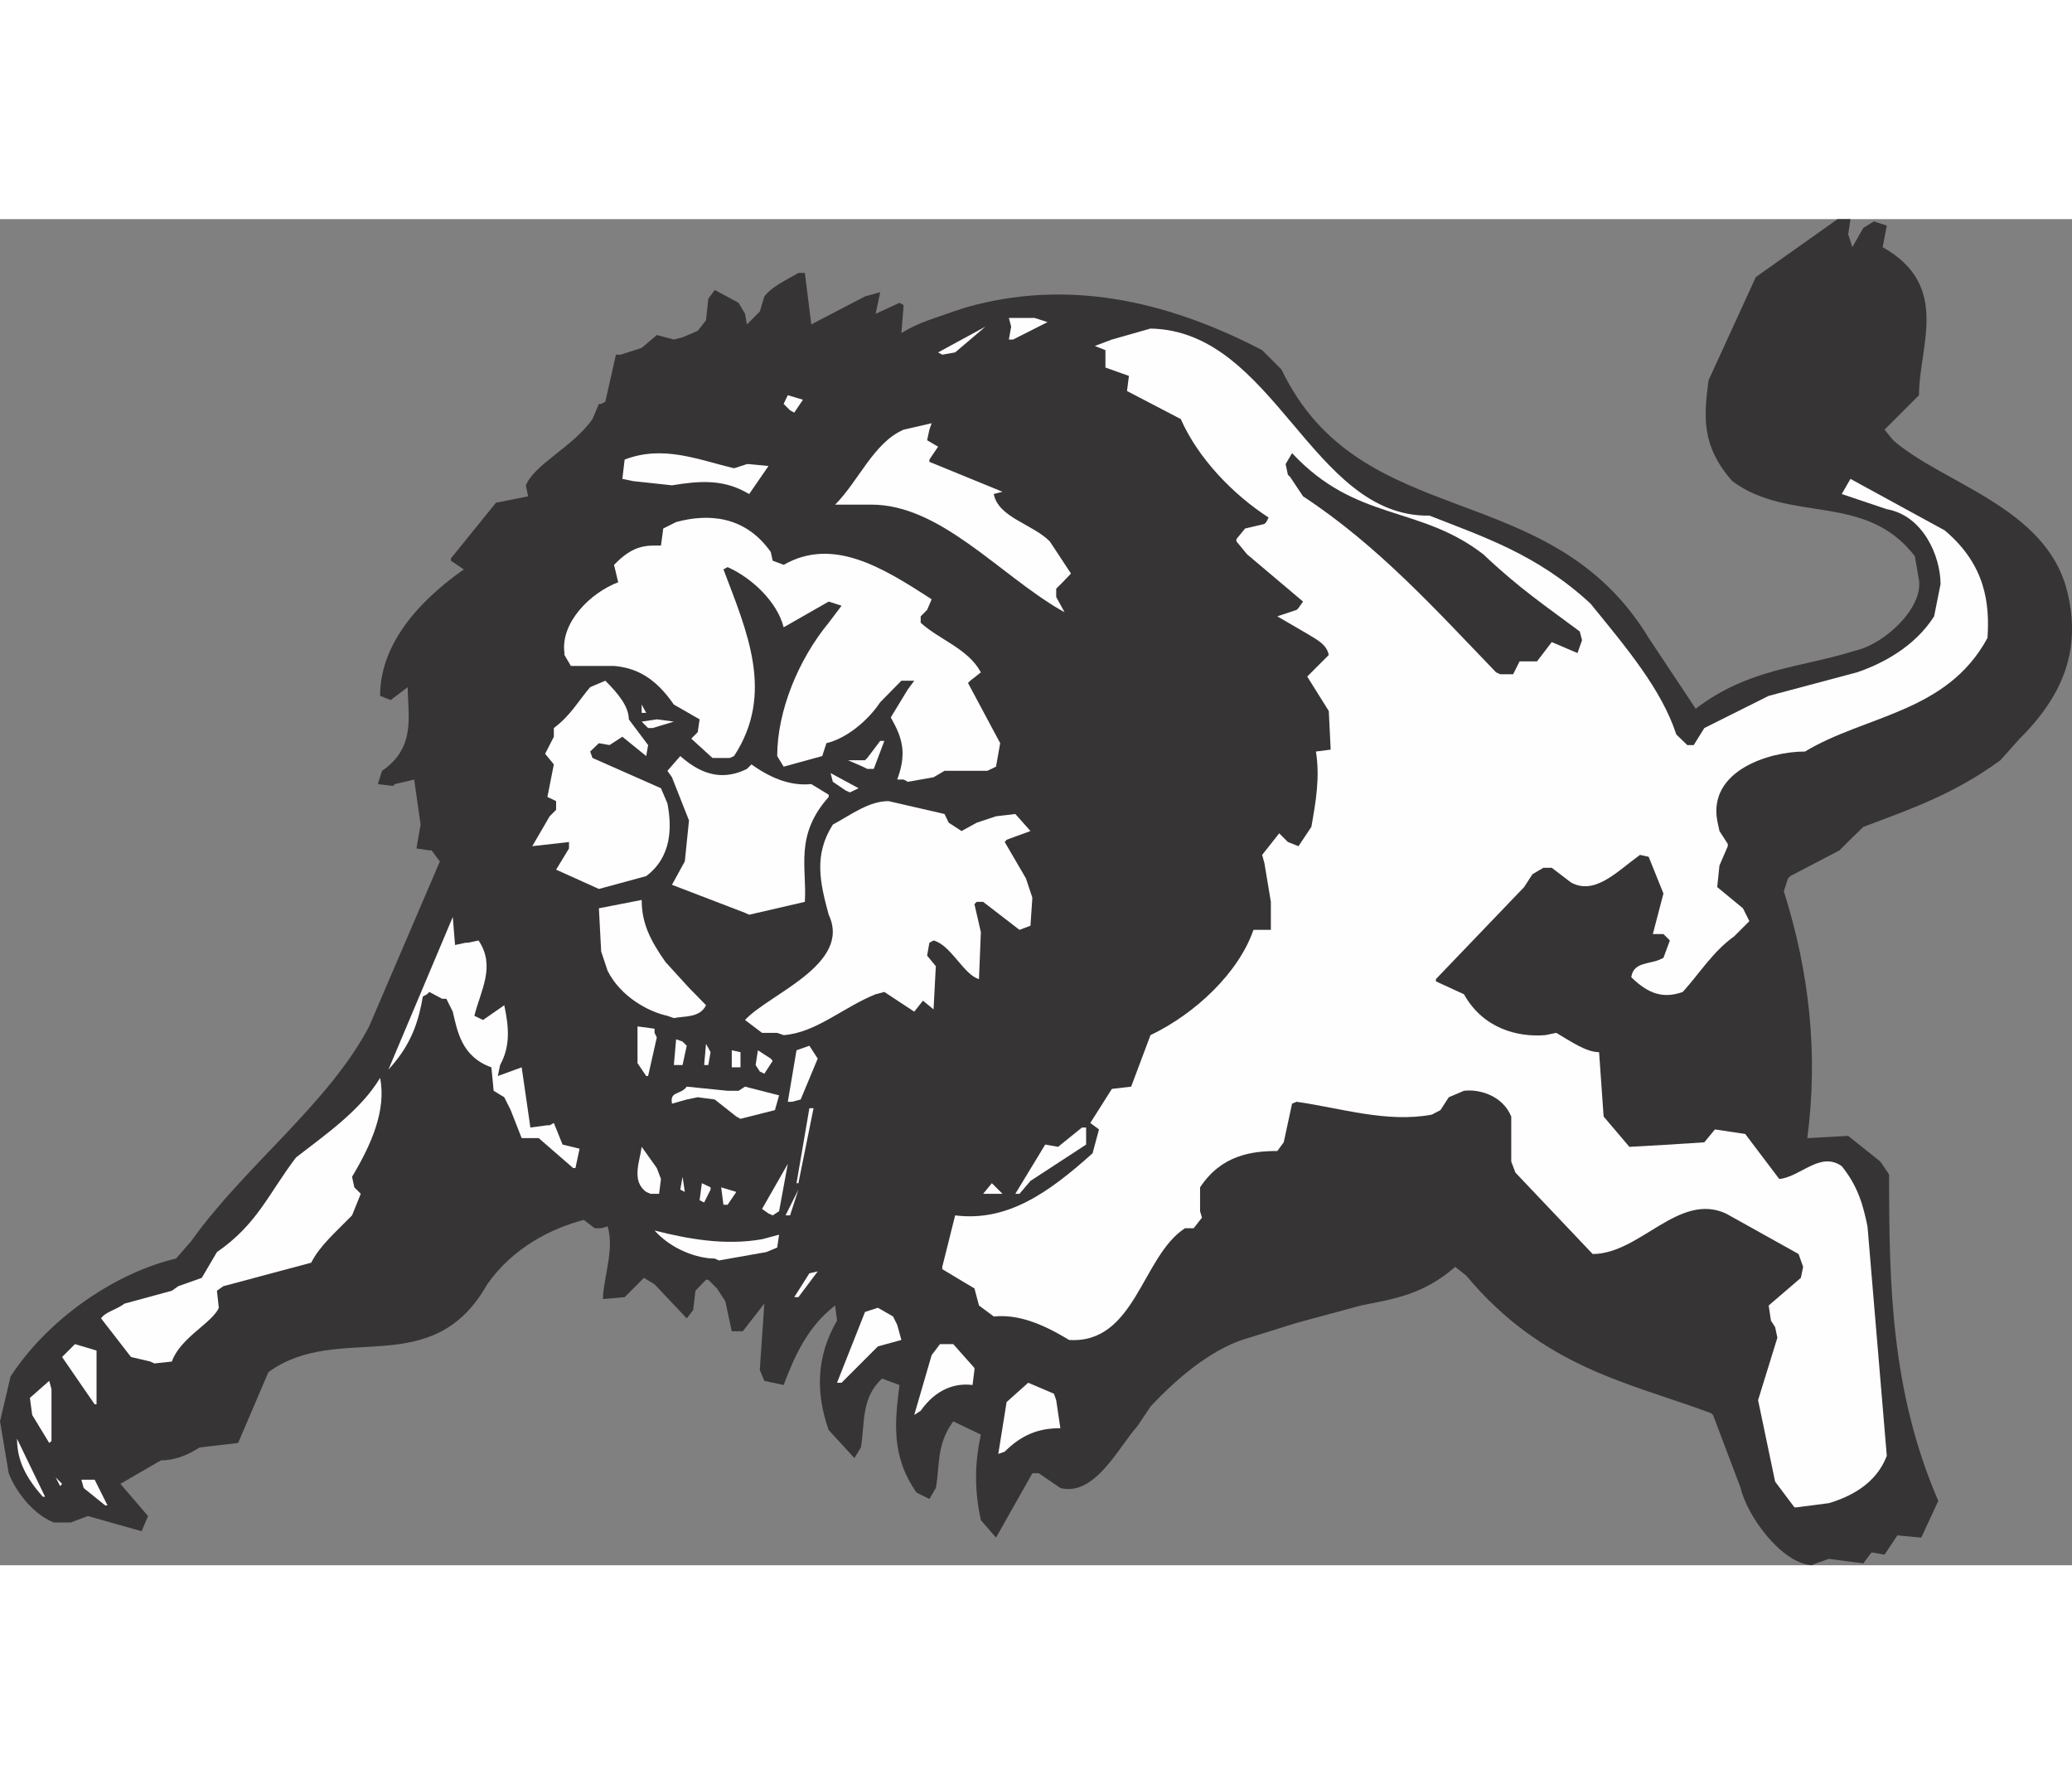 <?xml version="1.0" encoding="UTF-8"?>
<!DOCTYPE svg PUBLIC "-//W3C//DTD SVG 1.1//EN" "http://www.w3.org/Graphics/SVG/1.1/DTD/svg11.dtd">
<!-- Creator: CorelDRAW -->
<svg xmlns="http://www.w3.org/2000/svg" xml:space="preserve" width="7.848in" height="6.757in" version="1.1" style="shape-rendering:geometricPrecision; text-rendering:geometricPrecision; image-rendering:optimizeQuality; fill-rule:evenodd; clip-rule:evenodd"
viewBox="0 0 7847.73 5097.29"
 xmlns:xlink="http://www.w3.org/1999/xlink"
 xmlns:xodm="http://www.corel.com/coreldraw/odm/2003">
 <rect x="0" y="0" width="7847.73" height="5097.29" fill="#808080" stroke="none"/>
 <defs>
  <style type="text/css">
   <![CDATA[
    .fil1 {fill:#FEFEFE}
    .fil0 {fill:#373435}
   ]]>
  </style>
 </defs>
 <g id="Layer_x0020__x0028_Black_x0020_and_x0020_White_x0029_">
  <g id="_2008655435904">
   <path class="fil0" d="M6862.34 5097.29c-114.71,-7.17 -245.19,-186.4 -269.56,-292.5l-104.67 -276.73c-8.6,-7.17 -8.6,-7.17 -8.6,-7.17 -308.27,-114.71 -633.76,-170.62 -926.26,-520.48l-41.58 -32.98c-121.88,106.1 -235.15,121.88 -357.03,146.25l-243.75 65.96 -179.23 55.92c-121.88,32.98 -252.36,130.48 -374.23,260.96l-48.75 73.12c-73.12,81.73 -162.02,268.13 -292.5,235.15l-81.73 -55.92 -24.37 0 -137.65 243.75 -57.35 -65.96c-24.37,-113.27 -24.37,-210.77 0,-324.05l-104.67 -50.18c-65.95,90.33 -50.18,172.06 -65.95,252.36l-24.38 41.58 -48.75 -24.38c-97.5,-139.08 -81.73,-269.56 -64.52,-407.21l-65.96 -24.38c-80.29,73.13 -64.52,170.63 -80.29,260.96l-24.38 40.15 -97.5 -106.11c-48.75,-137.65 -48.75,-276.73 31.54,-414.38l-7.17 -57.35c-106.11,81.73 -154.85,195 -195,301.11l-73.13 -15.77 -17.2 -41.58 17.2 -250.92 -81.73 104.67 -41.58 0 -24.37 -113.27 -31.54 -48.75 -32.98 -32.98c-8.6,0 -8.6,0 -8.6,0l-40.15 41.58 -8.6 73.13 -24.37 31.54 -121.88 -129.05 -40.15 -24.38 -73.13 73.13 -81.73 7.17c0,-15.77 0,-15.77 0,-15.77 8.6,-88.9 41.58,-179.23 17.2,-259.52l-24.37 7.17 -24.37 0 -41.58 -31.55c-121.88,31.55 -268.13,104.67 -365.63,243.76 -210.77,372.8 -560.63,137.65 -828.76,332.65l-114.71 268.13 -146.25 17.21c-48.75,31.54 -97.5,48.75 -146.25,48.75l-153.42 88.9 104.67 121.88 -24.37 57.35 -203.61 -57.35 -64.52 24.37 -64.52 0c-81.73,-32.98 -146.25,-121.88 -170.62,-186.4l-32.98 -196.44 40.15 -170.62c154.85,-235.15 415.81,-397.18 626.59,-445.92l57.35 -65.96c202.17,-283.9 520.48,-520.48 673.9,-812.99l268.13 -625.15c-7.17,-8.6 -7.17,-8.6 -7.17,-8.6l-24.37 -32.98c-8.6,0 -8.6,0 -8.6,0l-48.75 -7.17 15.77 -90.33 -24.37 -170.62 -73.13 17.2c-7.17,7.17 -7.17,7.17 -7.17,7.17l-57.35 -7.17 15.77 -50.18c130.48,-88.9 97.5,-210.77 97.5,-316.88l-64.52 48.75 -40.15 -15.77c0,-179.23 121.88,-341.25 316.88,-478.9l-48.75 -32.98c0,-8.6 0,-8.6 0,-8.6l170.63 -210.78 121.88 -24.37 -8.6 -41.58c32.98,-80.29 179.23,-146.25 252.36,-250.92l24.37 -57.35c8.6,0 8.6,0 8.6,0 15.77,-8.6 15.77,-8.6 15.77,-8.6l40.14 -177.8c17.21,0 17.21,0 17.21,0l80.29 -25.81 57.35 -48.75 64.52 17.2 32.98 -8.6 57.35 -24.37 31.55 -40.15 8.6 -81.73 24.37 -32.98 90.33 48.75 24.38 41.58 7.17 40.15 48.75 -48.75 17.2 -57.36c31.54,-40.14 88.9,-64.52 129.05,-88.9 24.38,0 24.38,0 24.38,0l24.37 195 203.6 -106.11 57.35 -15.77 -17.2 81.73 90.33 -41.58c15.77,8.6 15.77,8.6 15.77,8.6l-8.6 106.11c65.96,-41.58 130.48,-57.35 196.43,-81.73l48.75 -15.77c372.79,-106.11 747.02,-32.98 1121.26,162.02l73.13 73.13c301.1,626.58 1016.59,398.61 1390.82,1016.59l162.02 243.75 15.77 24.37c203.6,-154.85 398.61,-154.85 602.21,-219.38 113.28,-24.37 259.53,-162.02 243.76,-268.13l-15.77 -90.33c-187.83,-243.75 -471.73,-121.88 -691.11,-283.9 -121.88,-137.65 -106.1,-252.36 -90.33,-381.4l179.23 -391.44 309.71 -219.38 48.75 0 -8.6 57.35 15.77 48.75 41.58 -73.12 40.15 -24.38 48.75 15.77 -15.77 81.73c259.53,146.25 137.65,374.23 137.65,560.63l-130.48 130.48 32.98 40.15c186.4,163.46 577.83,252.36 658.13,569.23 48.75,195 8.6,374.23 -179.23,560.63l-73.12 81.73c-177.8,130.48 -348.42,187.83 -519.05,252.36l-41.58 40.15 -48.75 48.75 -186.4 97.5c-8.6,8.6 -8.6,8.6 -8.6,8.6l-15.77 48.75c97.5,308.27 130.48,617.98 88.9,934.86l154.85 -8.6 121.88 97.5 32.98 48.75c0,415.81 7.17,821.59 186.4,1235.97l-64.52 139.08 -90.33 -8.6 -48.75 73.13 -48.75 -8.6c-7.17,8.6 -7.17,8.6 -7.17,8.6l-24.37 32.98 -130.48 -17.2 -48.75 17.2 -15.77 7.17z"/>
   <path class="fil1" d="M6796.39 4877.91l-73.13 -97.5 -64.52 -308.27 73.13 -236.59 -8.6 -40.14 -15.77 -24.38 -8.6 -57.35 121.88 -104.67 8.6 -41.58 -17.21 -48.75 -275.3 -153.42c-179.23,-81.73 -325.48,153.42 -504.71,153.42l-292.5 -308.27 -15.77 -41.58 0 -170.63c-32.98,-80.29 -121.88,-104.67 -179.23,-97.5l-57.35 24.37 -31.55 48.75 -32.97 17.2c-170.63,31.54 -341.26,-24.37 -511.88,-48.75 -17.2,7.17 -17.2,7.17 -17.2,7.17l-31.55 146.25 -24.37 32.98c-97.5,0 -212.21,15.77 -292.5,137.65l0 90.33 7.17 24.37 -31.54 40.15 -32.98 0c-163.45,106.1 -187.83,438.75 -438.75,422.98 -106.1,-64.52 -194.99,-97.5 -285.33,-88.9l-55.92 -41.58 -17.2 -64.52 -121.88 -73.12c0,-8.6 0,-8.6 0,-8.6l48.75 -195c195,24.37 349.85,-81.73 520.48,-235.15l24.37 -90.33 -32.98 -24.38 81.73 -129.05 73.13 -8.6 73.13 -195c170.62,-81.73 334.08,-236.58 390,-398.61l65.96 0 0 -106.1 -24.37 -146.25 -8.6 -31.54 64.52 -81.73 24.37 24.38c8.6,8.6 8.6,8.6 8.6,8.6l40.15 15.77 48.75 -73.13c17.21,-97.5 32.98,-187.83 17.21,-285.33l55.92 -7.17 -7.17 -146.25 -81.73 -130.48 81.73 -81.73c-8.6,-40.15 -41.58,-55.92 -81.73,-80.3l-113.28 -65.95 73.13 -24.38c7.17,-7.17 7.17,-7.17 7.17,-7.17l17.2 -24.38 -212.21 -179.23 -40.15 -48.75c0,-8.6 0,-8.6 0,-8.6l32.98 -40.15 73.13 -17.2c7.17,-7.17 7.17,-7.17 7.17,-7.17 8.6,-17.2 8.6,-17.2 8.6,-17.2 -137.65,-88.9 -268.13,-226.55 -332.65,-372.8l-203.61 -106.1 7.17 -57.35 -88.9 -31.54 0 -65.96 -40.15 -15.77 64.52 -24.37 146.25 -41.58c471.73,8.6 609.38,715.48 1056.74,708.31 203.6,80.29 407.21,146.25 609.38,332.65 139.08,170.63 269.56,325.48 325.48,496.11l41.58 40.15 24.37 0 40.15 -64.52 243.75 -121.88 334.08 -88.9c97.5,-32.98 219.38,-97.5 292.5,-212.21l24.37 -121.88c0,-106.1 -65.96,-259.52 -203.61,-283.9l-170.62 -57.35 32.98 -57.35 357.02 195c154.85,130.48 170.63,276.73 162.02,407.21 -153.42,283.9 -463.13,292.5 -691.11,430.15 -137.65,0 -365.63,73.13 -332.65,260.96l8.6 40.15 31.54 48.75c0,8.6 0,8.6 0,8.6l-31.54 73.12 -8.6 81.73 97.5 80.29 24.37 48.75 -57.35 57.35c-80.3,57.35 -129.05,137.65 -195,210.77 -73.12,25.81 -129.05,8.6 -195,-55.92 8.6,-57.35 65.96,-48.75 106.11,-65.96 15.77,-7.17 15.77,-7.17 15.77,-7.17l24.37 -65.96 -24.37 -24.37 -40.15 0 40.15 -153.42 -55.92 -139.08 -32.98 -7.17c-88.9,64.52 -170.62,153.42 -260.96,104.67l-73.13 -55.92 -31.54 0 -41.58 24.37 -31.54 48.75 -334.08 348.42c0,8.6 0,8.6 0,8.6l106.11 48.75c73.12,130.48 203.6,163.46 308.27,154.85l41.58 -8.6c55.92,32.98 113.28,73.13 162.02,73.13l17.21 243.75 97.5 114.71 153.42 -8.6 130.48 -8.6 40.14 -48.75 114.71 17.2 129.05 170.62c81.73,-8.6 154.85,-106.1 236.58,-48.75 64.52,80.3 81.73,153.42 97.5,227.98l73.12 868.9c-40.14,106.11 -137.65,154.85 -219.38,179.23l-121.88 15.77 -8.6 0z"/>
   <polygon class="fil1" points="398.61,4870.74 316.88,4804.78 308.27,4773.24 358.46,4773.24 407.21,4870.74 "/>
   <path class="fil1" d="M162.02 4837.76c-64.52,-73.13 -97.5,-137.65 -97.5,-219.38l106.11 219.38 -8.6 0z"/>
   <polygon class="fil1" points="227.98,4797.62 210.77,4764.64 235.15,4789.01 "/>
   <path class="fil1" d="M3781.03 4675.74l31.54 -196.43 81.73 -73.13 97.5 41.58 8.6 24.38 15.77 106.1c-81.73,0 -146.25,24.37 -210.77,88.9l-24.37 8.6z"/>
   <polygon class="fil1" points="186.4,4634.16 121.88,4528.05 113.27,4463.53 186.4,4399.01 195,4430.55 195,4626.99 "/>
   <path class="fil1" d="M3462.72 4528.05l65.96 -226.55 31.54 -41.58 50.18 0 80.3 90.33c0,7.17 0,7.17 0,7.17l-7.17 57.36c-65.96,-8.6 -139.08,15.77 -196.43,97.5l-24.38 15.77z"/>
   <polygon class="fil1" points="358.46,4487.91 235.15,4308.68 283.9,4259.93 365.63,4284.3 365.63,4487.91 "/>
   <path class="fil1" d="M3170.22 4406.18c0,0 0,0 0,0l106.1 -268.13 48.75 -15.77 57.35 32.98 15.77 31.54 15.77 57.35 -88.9 24.37 -137.65 137.65 -17.2 0z"/>
   <path class="fil1" d="M569.23 4325.88l-73.13 -17.2 -113.27 -146.25c15.77,-24.38 55.92,-31.54 88.9,-55.92l179.23 -48.75 24.37 -17.2 88.9 -31.55 57.35 -97.5c153.42,-106.1 195,-220.81 299.67,-358.46 114.71,-88.9 245.19,-179.23 318.31,-301.1 24.37,121.88 -32.98,252.36 -106.11,374.23l8.6 40.15 24.37 24.37 -32.98 81.73c-64.52,65.96 -121.88,114.71 -154.85,179.23l-332.65 88.9 -24.37 17.2 7.17 64.52c-24.38,57.35 -146.25,113.27 -177.8,203.6l-65.96 7.17 -15.77 -7.17z"/>
   <polygon class="fil1" points="3008.19,4082.13 3065.55,3991.8 3097.09,3984.63 3023.96,4082.13 "/>
   <path class="fil1" d="M2707.08 3935.88c-64.52,0 -162.02,-32.98 -227.98,-106.11 130.48,32.98 268.13,57.35 407.21,32.98l64.52 -17.2 -7.17 48.75 -41.58 17.2 -179.23 31.55 -15.77 -7.17z"/>
   <polygon class="fil1" points="2975.21,3772.42 3023.96,3674.92 2992.42,3772.42 "/>
   <polygon class="fil1" points="2910.69,3765.25 2886.32,3748.05 2983.82,3577.42 2950.84,3756.65 2926.46,3772.42 "/>
   <path class="fil1" d="M2740.06 3732.27c0,0 0,0 0,0l-8.6 -65.95 57.35 17.2 -32.98 48.75 -15.77 0z"/>
   <path class="fil1" d="M2649.73 3715.07c0,0 0,0 0,0l8.6 -64.52 32.98 15.77c0,8.6 0,8.6 0,8.6l-24.37 48.75 -17.21 -8.6z"/>
   <polygon class="fil1" points="2813.19,3699.29 2813.19,3674.92 2813.19,3707.9 "/>
   <path class="fil1" d="M2447.56 3683.52c-57.35,-41.58 -24.38,-114.71 -17.21,-170.63l57.35 80.3 15.77 41.58 -7.17 55.92 -32.98 0 -15.77 -7.17z"/>
   <path class="fil1" d="M3723.68 3690.69c0,0 0,0 0,0l32.98 -40.15 40.15 40.15 -57.36 0 -15.77 0z"/>
   <path class="fil1" d="M3845.55 3690.69l113.27 -186.4 48.75 8.6 90.33 -73.12c15.77,0 15.77,0 15.77,0l0 64.52 -210.77 137.65 -41.58 48.75 -15.77 0z"/>
   <polygon class="fil1" points="2576.61,3674.92 2585.21,3626.17 2593.81,3683.52 "/>
   <path class="fil1" d="M3016.79 3650.55l48.75 -283.9c15.77,0 15.77,0 15.77,0l-57.35 283.9 -7.17 0z"/>
   <path class="fil1" d="M2170.83 3593.19l-130.48 -113.28 -64.52 0 -41.58 -106.1 -24.37 -48.75 -40.15 -24.37 -8.6 -88.9c-113.28,-40.15 -129.05,-137.65 -146.25,-210.77l-24.37 -48.75c-15.77,0 -15.77,0 -15.77,0l-48.75 -25.81c-8.6,8.6 -8.6,8.6 -8.6,8.6 -15.77,8.6 -15.77,8.6 -15.77,8.6 -15.77,88.9 -40.15,179.23 -130.48,276.73l243.75 -577.83 8.6 106.1 40.15 -8.6c8.6,0 8.6,0 8.6,0l40.15 -8.6c65.96,97.5 8.6,187.83 -15.77,285.33l32.97 15.77 80.3 -55.92c17.2,80.3 24.37,153.42 -15.77,226.55l-8.6 41.58 90.33 -32.98 32.98 227.98 64.52 -8.6c8.6,0 8.6,0 8.6,0 15.77,-8.6 15.77,-8.6 15.77,-8.6l32.98 81.73 64.52 15.77 -15.77 73.13 -8.6 0z"/>
   <path class="fil1" d="M2788.82 3398.19l-81.73 -64.52 -64.52 -8.6 -41.58 8.6 -55.92 15.77c-8.6,-48.75 31.54,-31.54 55.92,-64.52l154.85 15.77 41.58 0 24.38 -15.77 129.05 32.98 -15.77 55.92 -130.48 32.98 -15.77 -8.6z"/>
   <polygon class="fil1" points="2983.82,3342.27 3016.79,3147.27 3065.55,3130.06 3097.09,3178.81 3032.57,3333.67 2999.59,3342.27 "/>
   <path class="fil1" d="M2447.56 3244.77l-32.98 -48.75 0 -139.08 64.52 8.6c0,15.77 0,15.77 0,15.77 8.6,17.21 8.6,17.21 8.6,17.21l-32.97 146.25 -7.17 0z"/>
   <path class="fil1" d="M2877.71 3227.57l-15.77 -24.38 8.6 -55.92 48.75 31.54c7.17,8.6 7.17,8.6 7.17,8.6l-31.54 48.75 -17.2 -8.6z"/>
   <polygon class="fil1" points="2771.61,3211.79 2771.61,3147.27 2804.59,3154.44 2804.59,3211.79 2788.82,3211.79 "/>
   <path class="fil1" d="M2552.23 3203.19l8.6 -97.5c24.37,8.6 24.37,8.6 24.37,8.6 15.77,15.77 15.77,15.77 15.77,15.77l-15.77 73.12c-8.6,0 -8.6,0 -8.6,0l-24.38 0z"/>
   <polygon class="fil1" points="2666.94,3203.19 2674.11,3122.89 2691.31,3154.44 2682.71,3203.19 "/>
   <path class="fil1" d="M2943.67 3081.31l-57.35 0 -64.52 -48.75c88.9,-97.5 405.78,-210.78 316.88,-398.61 -32.98,-121.88 -57.36,-226.54 15.77,-341.25 73.13,-40.14 137.65,-88.9 210.77,-88.9l212.21 48.75 15.77 32.98 48.75 31.54 57.35 -31.54 73.12 -24.38 73.13 -8.6 57.35 64.52 -90.33 32.98c-7.17,8.6 -7.17,8.6 -7.17,8.6l80.3 137.65 24.37 73.12 -7.17 106.1 -41.58 15.77 -137.65 -106.1 -24.37 0c-8.6,8.6 -8.6,8.6 -8.6,8.6l24.37 106.1 -7.17 177.8c-57.35,-15.77 -106.1,-129.05 -172.06,-146.25 -15.77,8.6 -15.77,8.6 -15.77,8.6l-8.6 48.75 32.98 40.14 -8.6 163.46 -40.15 -32.98 -32.98 41.58 -113.27 -74.56 -32.98 8.6c-121.88,48.75 -226.55,146.25 -348.42,154.85l-24.37 -8.6z"/>
   <path class="fil1" d="M2527.85 3016.79c-73.12,-15.77 -177.79,-73.12 -226.55,-170.62l-24.37 -73.13 -8.6 -163.45 162.02 -31.54c0,88.89 32.98,153.42 90.33,235.15l88.9 97.5 64.52 65.95c-24.38,48.75 -80.3,40.15 -121.88,48.75l-24.37 -8.6z"/>
   <path class="fil1" d="M2821.79 2626.79l-276.73 -106.11 48.75 -88.9 15.77 -154.85 -64.52 -163.46 -17.21 -24.37 48.75 -55.92c90.33,80.29 170.62,88.9 252.36,48.75 17.2,-17.2 17.2,-17.2 17.2,-17.2 80.29,57.35 153.42,81.73 226.55,74.56l65.96 40.15c0,8.6 0,8.6 0,8.6 -130.48,146.25 -81.73,268.13 -90.33,397.17l-210.78 48.75 -15.77 -7.17z"/>
   <path class="fil1" d="M2252.56 2529.29l-146.25 -65.96 48.75 -80.3 0 -24.37 -139.08 15.77 65.95 -113.28 24.38 -24.37 0 -32.98 -32.98 -15.77 24.37 -123.31 -32.98 -40.15 32.98 -64.52 0 -32.98c64.52,-48.75 88.9,-97.5 137.65,-154.85l57.35 -24.37c48.75,48.75 88.9,97.5 88.9,146.25l73.13 97.5 -7.17 41.58 -90.33 -73.13 -48.75 31.54 -40.15 -7.17 -32.97 31.54 8.6 24.37 259.53 114.71 24.37 57.35c17.21,88.9 17.21,202.17 -80.29,275.3l-179.23 48.75 -15.77 -7.17z"/>
   <polygon class="fil1" points="3203.2,2163.66 3154.44,2130.68 3145.84,2097.71 3251.94,2155.06 3218.97,2170.83 "/>
   <path class="fil1" d="M3422.57 2122.08l-24.38 0c32.98,-88.9 24.38,-146.25 -15.77,-219.38 -8.6,-15.77 -8.6,-15.77 -8.6,-15.77l64.52 -106.1 24.37 -32.98 -48.75 0 -80.3 81.73c-48.75,73.13 -130.48,137.65 -203.6,154.85l-15.77 48.75 -146.25 40.14 -24.37 -40.14c0,-170.63 80.29,-365.63 195,-504.71l48.75 -64.52 -48.75 -15.77 -170.63 97.5c-24.37,-97.5 -121.88,-187.83 -212.21,-227.98 -15.77,8.6 -15.77,8.6 -15.77,8.6 88.9,235.15 195,470.3 40.15,706.88 -15.77,7.17 -15.77,7.17 -15.77,7.17l-65.96 0 -80.3 -73.12 24.37 -24.37 7.17 -48.75 -97.5 -55.92c-73.12,-106.11 -146.25,-139.08 -226.54,-146.25l-163.46 0 -24.37 -41.58c0,-7.17 0,-7.17 0,-7.17 -15.77,-114.71 97.5,-227.98 203.6,-268.13l-15.77 -65.96c55.92,-57.35 97.5,-73.13 153.42,-73.13 24.37,0 24.37,0 24.37,0l8.6 -64.52 48.75 -24.37c121.88,-32.98 260.96,-24.37 358.46,113.27l7.17 32.98 41.58 15.77c186.4,-106.11 372.8,8.6 560.63,130.48l-17.2 40.14 -24.37 24.38 0 24.37c73.12,65.96 179.23,97.5 227.98,187.83l-40.15 31.54c-8.6,8.6 -8.6,8.6 -8.6,8.6l121.88 227.98 -15.77 88.9 -32.98 15.77c-7.17,0 -7.17,0 -7.17,0l-154.85 0 -41.58 24.37 -97.5 17.2 -15.77 -8.6z"/>
   <path class="fil1" d="M3267.72 2073.33l-55.92 -24.37 64.52 0c8.6,-8.6 8.6,-8.6 8.6,-8.6l48.75 -64.52c15.77,0 15.77,0 15.77,0l-40.15 106.11 -24.37 0 -17.2 -8.6z"/>
   <polygon class="fil1" points="2454.73,1927.08 2430.35,1902.7 2487.71,1894.1 2552.23,1902.7 2471.94,1927.08 "/>
   <polygon class="fil1" points="2430.35,1869.72 2430.35,1838.18 2447.56,1869.72 "/>
   <path class="fil0" d="M5666.52 1716.3c-227.98,-236.59 -447.36,-480.34 -731.26,-666.74l-48.75 -73.13c-8.6,-8.6 -8.6,-8.6 -8.6,-8.6l-8.6 -40.15 24.38 -41.58c243.75,260.96 480.33,195 724.08,382.84 137.65,130.48 235.15,195 365.63,292.5l8.6 32.98 -17.2 48.75 -97.5 -41.58 -55.92 73.12 -65.96 0 -24.37 48.75 -48.75 0 -15.77 -7.17z"/>
   <path class="fil1" d="M4016.18 1479.72c-235.15,-137.65 -455.96,-398.61 -715.48,-398.61l-137.65 0c88.9,-88.9 146.25,-235.15 259.53,-283.9l106.1 -24.37c-8.6,24.37 -8.6,24.37 -8.6,24.37l-8.6 40.15 41.58 24.37 -32.98 48.75c0,8.6 0,8.6 0,8.6l276.73 113.28 -32.98 8.6c17.2,88.9 146.25,113.28 212.2,179.23l80.29 121.88 -31.54 32.98 -24.37 24.37 0 31.54 31.54 57.35 -15.77 -8.6z"/>
   <path class="fil1" d="M2821.79 1032.36c-90.33,-48.75 -179.23,-40.15 -276.73,-24.38l-65.96 -7.17 -80.3 -8.6 -41.58 -8.6 8.6 -73.12c146.25,-55.92 276.73,0 414.38,32.97l48.75 -15.77c8.6,0 8.6,0 8.6,0l73.13 7.17 -73.13 106.1 -15.77 -8.6z"/>
   <polygon class="fil1" points="2992.42,724.08 2968.04,699.71 2983.82,666.73 3041.17,683.94 3008.19,732.69 "/>
   <path class="fil1" d="M3553.05 504.71c0,0 0,0 0,0l179.23 -97.5 -114.71 97.5 -48.75 8.6 -15.77 -8.6z"/>
   <polygon class="fil1" points="3821.18,455.96 3829.78,407.21 3821.18,374.23 3918.68,374.23 3967.42,390 3836.95,455.96 "/>
  </g>
 </g>
</svg>
